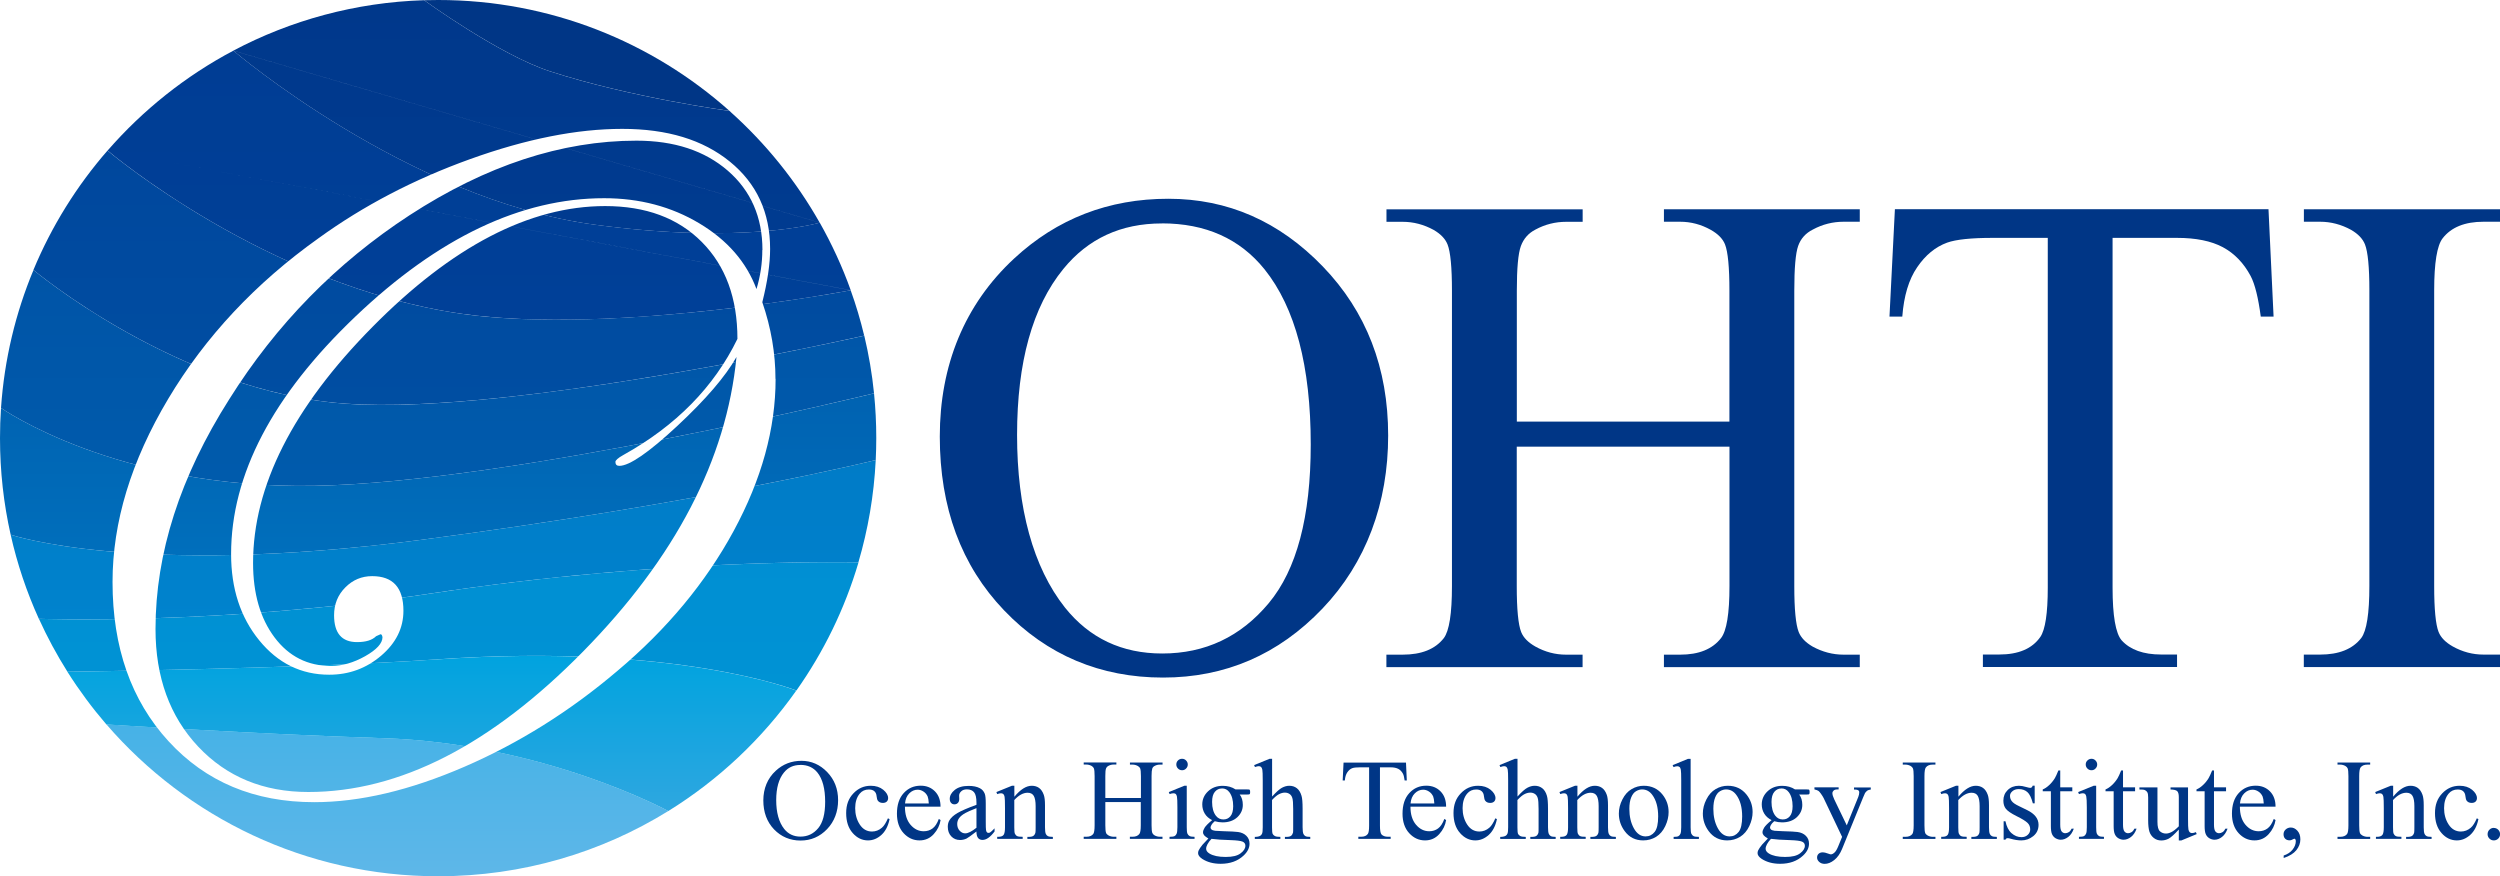 <?xml version="1.0" encoding="UTF-8"?><svg id="_レイヤー_2" xmlns="http://www.w3.org/2000/svg" xmlns:xlink="http://www.w3.org/1999/xlink" viewBox="0 0 368.78 129.26"><defs><style>.cls-1{fill:url(#linear-gradient-2);}.cls-2{fill:#fff;}.cls-3{fill:url(#linear-gradient-6);}.cls-4{filter:url(#drop-shadow-1);}.cls-5{fill:url(#linear-gradient-5);}.cls-6{fill:url(#linear-gradient-7);}.cls-7{fill:url(#linear-gradient-9);}.cls-8{fill:url(#linear-gradient-3);}.cls-9{fill:url(#linear-gradient);}.cls-10{fill:#003686;}.cls-11{fill:url(#linear-gradient-4);}.cls-12{fill:url(#linear-gradient-8);}</style><linearGradient id="linear-gradient" x1="57.15" y1="129.26" x2="57.15" y2="106.86" gradientUnits="userSpaceOnUse"><stop offset="0" stop-color="#5eb7e8"/><stop offset="1" stop-color="#46b2e7"/></linearGradient><linearGradient id="linear-gradient-2" x1="63.7" y1="119.63" x2="63.7" y2="96.75" gradientUnits="userSpaceOnUse"><stop offset="0" stop-color="#2ea7e0"/><stop offset="1" stop-color="#00a3df"/></linearGradient><linearGradient id="linear-gradient-3" x1="66.18" y1="101.86" x2="66.18" y2="82.93" gradientUnits="userSpaceOnUse"><stop offset="0" stop-color="#0093d4"/><stop offset="1" stop-color="#008fd3"/></linearGradient><linearGradient id="linear-gradient-4" x1="65.38" y1="91.37" x2="65.38" y2="67.86" gradientUnits="userSpaceOnUse"><stop offset="0" stop-color="#0083cd"/><stop offset="1" stop-color="#007bc7"/></linearGradient><linearGradient id="linear-gradient-5" x1="64.63" y1="81.92" x2="64.63" y2="58.02" gradientUnits="userSpaceOnUse"><stop offset="0" stop-color="#006fbc"/><stop offset="1" stop-color="#0062b1"/></linearGradient><linearGradient id="linear-gradient-6" x1="64.54" y1="71.68" x2="64.54" y2="39.82" gradientUnits="userSpaceOnUse"><stop offset="0" stop-color="#005bac"/><stop offset="1" stop-color="#0054a7"/></linearGradient><linearGradient id="linear-gradient-7" x1="66.21" y1="59.73" x2="66.21" y2="22.21" gradientUnits="userSpaceOnUse"><stop offset="0" stop-color="#004ea2"/><stop offset="1" stop-color="#00479d"/></linearGradient><linearGradient id="linear-gradient-8" x1="70.68" y1="47.16" x2="70.68" y2="7.48" gradientUnits="userSpaceOnUse"><stop offset="0" stop-color="#004098"/><stop offset="1" stop-color="#003d94"/></linearGradient><linearGradient id="linear-gradient-9" x1="77.67" y1="34.4" x2="77.67" y2=".03" gradientUnits="userSpaceOnUse"><stop offset="0" stop-color="#003b90"/><stop offset="1" stop-color="#00388b"/></linearGradient><filter id="drop-shadow-1" filterUnits="userSpaceOnUse"><feOffset dx="2.83" dy="2.83"/><feGaussianBlur result="blur" stdDeviation="2.83"/><feFlood flood-color="#0068b7" flood-opacity=".75"/><feComposite in2="blur" operator="in"/><feComposite in="SourceGraphic"/></filter></defs><g id="_レイヤー_1-2"><path class="cls-9" d="m98.59,119.63c-9.87,6.11-21.5,9.63-33.96,9.63-19.55,0-37.07-8.68-48.93-22.4,0,0,22.46,1.44,40.73,2.02,23.77.75,42.15,10.75,42.15,10.75Z"/><path class="cls-1" d="m64.39,97.27c-19.7,1.38-54.45,1.82-54.45,1.82,1.73,2.74,3.66,5.34,5.76,7.78,0,0,22.46,1.44,40.73,2.02,23.77.75,42.15,10.75,42.15,10.75,7.43-4.6,13.85-10.65,18.88-17.77,0,0-17.74-7.06-53.08-4.59Z"/><path class="cls-8" d="m63.9,87.5c-31.39,4.79-58.16,3.78-58.16,3.78,1.23,2.71,2.64,5.32,4.21,7.81l107.52,2.77-107.52-2.77s34.74-.44,54.45-1.82c35.34-2.47,53.08,4.59,53.08,4.59,4.02-5.69,7.14-12.06,9.16-18.9,0,0-28.06-.74-62.73,4.54Z"/><path class="cls-11" d="m5.7,91.28s26.78,1.01,58.16-3.78c.95-.14,1.89-.28,2.83-.42l-60.96,4.19h-.03Zm56.3-11.63c-42.06,5.52-60.43-.78-60.43-.78.97,4.32,2.37,8.47,4.16,12.41l60.99-4.2c33.34-4.82,59.87-4.12,59.87-4.12l-59.87,4.12s-.02,0-.03,0l59.93-4.12c1.42-4.82,2.3-9.88,2.56-15.1,0,0-25.12,6.27-67.18,11.79Z"/><path class="cls-5" d="m128.93,58.02s-53.29,13.12-82.53,13.64C17.15,72.18.15,60.18.15,60.18c-.1,1.47-.15,2.96-.15,4.45,0,4.89.54,9.66,1.57,14.24,0,0,18.37,6.3,60.43.78,42.06-5.52,67.18-11.79,67.18-11.79.05-1.07.08-2.15.08-3.23,0-2.23-.11-4.44-.33-6.61Z"/><path class="cls-3" d="m70.57,59c-7.27.67-14.07.94-19.53.56-.71-.05-1.41-.12-2.11-.19-23.77-2.58-43.99-19.54-43.99-19.54C2.3,46.16.64,53.01.15,60.18c0,0,17,12,46.24,11.48,29.24-.52,82.53-13.64,82.53-13.64l-58.36.98Zm56.91-9.48s-31.37,7.14-56.91,9.48l58.36-.98c-.29-2.9-.78-5.74-1.44-8.51Z"/><path class="cls-6" d="m68.26,46.31c-3.79-.53-7.48-1.35-11.04-2.35l-52.29-4.14s21.43,17.98,46.1,19.73c24.68,1.75,76.45-10.04,76.45-10.04l-34.29-2.71c-8.51.52-17.41.57-24.93-.49Zm57.22-3.49s-15.38,2.94-32.29,3.98l34.29,2.71c-.55-2.28-1.21-4.52-2-6.7Zm-120.56-3l52.29,4.14c-23.56-6.64-41.35-21.75-41.35-21.75-4.53,5.2-8.24,11.14-10.93,17.61Zm88.26,6.98l-35.98-2.85s0,0,0,0l35.97,2.85s0,0,0,0Z"/><path class="cls-12" d="m15.87,22.21s23.57,20.04,52.4,24.1c22.47,3.17,57.22-3.49,57.22-3.49L15.87,22.21Zm105.05,10.63s-10.98,3.29-33.18.3c-27.6-3.71-53.31-25.67-53.31-25.67-7.07,3.74-13.35,8.76-18.56,14.74l109.62,20.6c-1.24-3.47-2.78-6.8-4.57-9.97Z"/><path class="cls-7" d="m34.43,7.48s25.71,21.96,53.31,25.67c22.2,2.99,33.18-.3,33.18-.3L34.43,7.48Zm73.38,9.06c-.06-.06-.13-.12-.19-.17,0,0-14.62-1.98-26.5-5.85C73.65,8.09,62.56.03,62.56.03c-10.14.32-19.69,2.97-28.14,7.44l86.49,25.37c-3.47-6.13-7.91-11.63-13.11-16.3Z"/><path class="cls-10" d="m107.61,16.36h0s0,0,0,0h0ZM62.56.03s11.09,8.05,18.55,10.48c11.83,3.85,26.36,5.83,26.5,5.85L67.55,1.84,62.56.03Zm2.07-.03c-.69,0-1.38.01-2.07.03l4.99,1.81,40.06,14.52C96.19,6.18,81.13,0,64.63,0Zm42.98,16.36h0s0,0,0,0c0,0,0,0,0,0Z"/><g class="cls-4"><path class="cls-2" d="m111.58,53.06c0,7.35-2.06,14.82-6.19,22.44-4.13,7.61-9.84,14.49-17.14,20.63-7.01,5.96-14.54,10.67-22.58,14.15-8.04,3.48-15.43,5.22-22.15,5.22-8.84,0-16-3-21.5-9-5.5-6-8.25-13.83-8.25-23.48,0-8.83,2.74-17.84,8.21-27.01,5.47-9.17,12.87-17.07,22.18-23.7,6.63-4.8,14.08-8.69,22.36-11.67,8.28-2.98,15.76-4.46,22.43-4.46s11.92,1.61,15.88,4.83c3.96,3.22,5.94,7.51,5.94,12.89,0,2.21-.39,4.83-1.15,7.85,1.3,3.79,1.94,7.56,1.94,11.31Zm-1.94-19.01c0-4.85-1.71-8.75-5.11-11.7-3.41-2.95-7.9-4.43-13.47-4.43-11.04,0-22.21,3.67-33.49,11.01-10.8,7.05-19.66,16.1-26.58,27.13-7.25,11.42-10.88,22.72-10.88,33.9,0,7.1,2.1,12.88,6.3,17.35,4.2,4.46,9.62,6.69,16.24,6.69,13.44,0,26.96-6.91,40.55-20.74,13.59-13.83,21.13-28.3,22.61-43.43-1.63,2.88-4.55,6.28-8.75,10.19-4.2,3.91-7.05,5.87-8.53,5.87-.38,0-.58-.19-.58-.58,0-.24.38-.58,1.15-1.01,7.78-4.32,13.4-10.04,16.85-17.14,0-6-1.75-10.77-5.26-14.3-3.51-3.53-8.26-5.29-14.26-5.29-11.14,0-22.58,5.94-34.32,17.83-11.74,11.88-17.61,23.49-17.61,34.82,0,4.51,1.06,8.17,3.17,10.98,2.11,2.81,4.9,4.21,8.35,4.21,1.63,0,3.3-.48,5.01-1.44,1.7-.96,2.56-1.9,2.56-2.81-.05-.29-.14-.43-.29-.43l-.65.29c-.58.58-1.51.87-2.81.87-2.26,0-3.39-1.32-3.39-3.96,0-1.63.55-3,1.66-4.11,1.1-1.11,2.42-1.66,3.96-1.66,3.07,0,4.61,1.7,4.61,5.11,0,2.54-1.09,4.75-3.28,6.62-2.19,1.87-4.74,2.81-7.67,2.81-4.13,0-7.57-1.69-10.33-5.08-2.76-3.39-4.14-7.62-4.14-12.71,0-11.71,6.11-23.39,18.33-35.04,12.22-11.64,24.45-17.46,36.7-17.46,5.23,0,9.91,1.24,14.04,3.71,4.13,2.47,6.94,5.7,8.43,9.69.58-1.92.86-3.84.86-5.76Z"/></g><path class="cls-10" d="m172.34,29.32c8.77,0,16.36,3.33,22.79,9.99,6.42,6.66,9.64,14.97,9.64,24.93s-3.24,18.78-9.71,25.55c-6.47,6.77-14.31,10.16-23.51,10.16s-17.11-3.3-23.43-9.91c-6.33-6.61-9.49-15.16-9.49-25.65s3.65-19.47,10.96-26.25c6.34-5.88,13.93-8.82,22.76-8.82Zm-.95,3.64c-6.04,0-10.89,2.24-14.54,6.72-4.55,5.58-6.82,13.75-6.82,24.5s2.36,19.51,7.07,25.45c3.62,4.52,8.4,6.77,14.34,6.77,6.34,0,11.58-2.47,15.71-7.42,4.13-4.95,6.2-12.75,6.2-23.41,0-11.55-2.27-20.17-6.82-25.85-3.65-4.52-8.7-6.77-15.14-6.77Z"/><path class="cls-10" d="m223.73,62.19h31.38v-19.32c0-3.45-.22-5.73-.65-6.82-.33-.83-1.03-1.54-2.09-2.14-1.43-.8-2.94-1.2-4.53-1.2h-2.39v-1.84h28.89v1.84h-2.39c-1.59,0-3.11.38-4.53,1.15-1.06.53-1.79,1.34-2.17,2.42-.38,1.08-.57,3.28-.57,6.6v43.58c0,3.42.22,5.68.65,6.77.33.83,1.01,1.54,2.04,2.14,1.46.8,2.99,1.2,4.58,1.2h2.39v1.84h-28.89v-1.84h2.39c2.76,0,4.76-.81,6.03-2.44.83-1.06,1.25-3.62,1.25-7.67v-20.57h-31.38v20.57c0,3.42.22,5.68.65,6.77.33.83,1.03,1.54,2.09,2.14,1.43.8,2.94,1.2,4.53,1.2h2.44v1.84h-28.94v-1.84h2.39c2.79,0,4.81-.81,6.08-2.44.8-1.06,1.2-3.62,1.2-7.67v-43.58c0-3.45-.22-5.73-.65-6.82-.33-.83-1.01-1.54-2.04-2.14-1.46-.8-2.99-1.2-4.58-1.2h-2.39v-1.84h28.94v1.84h-2.44c-1.59,0-3.11.38-4.53,1.15-1.03.53-1.74,1.34-2.14,2.42-.4,1.08-.6,3.28-.6,6.6v19.32Z"/><path class="cls-10" d="m334.63,30.86l.75,15.84h-1.89c-.37-2.79-.86-4.78-1.49-5.98-1.03-1.93-2.4-3.34-4.11-4.26-1.71-.91-3.96-1.37-6.75-1.37h-9.51v51.6c0,4.15.45,6.74,1.34,7.77,1.26,1.39,3.2,2.09,5.83,2.09h2.34v1.84h-28.64v-1.84h2.39c2.86,0,4.88-.86,6.08-2.59.73-1.06,1.1-3.49,1.1-7.27v-51.6h-8.12c-3.16,0-5.4.23-6.72.7-1.73.63-3.21,1.84-4.43,3.64-1.23,1.79-1.96,4.22-2.19,7.27h-1.89l.8-15.84h55.13Z"/><path class="cls-10" d="m368.78,96.56v1.84h-28.94v-1.84h2.39c2.79,0,4.81-.81,6.08-2.44.8-1.06,1.2-3.62,1.2-7.67v-43.63c0-3.42-.22-5.68-.65-6.77-.33-.83-1.01-1.54-2.04-2.14-1.46-.8-2.99-1.2-4.58-1.2h-2.39v-1.84h28.94v1.84h-2.44c-2.76,0-4.76.81-6.03,2.44-.83,1.06-1.25,3.62-1.25,7.67v43.63c0,3.42.22,5.68.65,6.77.33.83,1.03,1.54,2.09,2.14,1.43.8,2.94,1.2,4.53,1.2h2.44Z"/><path class="cls-10" d="m118.22,112.23c1.46,0,2.73.55,3.8,1.66,1.07,1.11,1.61,2.49,1.61,4.15s-.54,3.13-1.62,4.26c-1.08,1.13-2.39,1.69-3.92,1.69s-2.85-.55-3.91-1.65c-1.05-1.1-1.58-2.53-1.58-4.27s.61-3.25,1.83-4.37c1.06-.98,2.32-1.47,3.79-1.47Zm-.16.61c-1.01,0-1.82.37-2.42,1.12-.76.93-1.14,2.29-1.14,4.08s.39,3.25,1.18,4.24c.6.75,1.4,1.13,2.39,1.13,1.06,0,1.93-.41,2.62-1.24.69-.82,1.03-2.12,1.03-3.9,0-1.93-.38-3.36-1.14-4.31-.61-.75-1.45-1.13-2.52-1.13Z"/><path class="cls-10" d="m131.22,120.85c-.21,1-.61,1.77-1.2,2.31-.6.54-1.26.81-1.98.81-.86,0-1.62-.36-2.26-1.09-.64-.73-.96-1.7-.96-2.94s.36-2.17,1.07-2.91c.71-.75,1.56-1.12,2.56-1.12.75,0,1.36.2,1.84.59.48.4.72.81.72,1.23,0,.21-.07.38-.2.51-.14.13-.33.2-.57.2-.33,0-.57-.1-.74-.32-.09-.12-.16-.34-.19-.66-.03-.33-.14-.58-.34-.75-.19-.17-.46-.25-.81-.25-.55,0-1,.2-1.34.61-.45.54-.67,1.26-.67,2.15s.22,1.71.67,2.4c.45.69,1.05,1.04,1.81,1.04.54,0,1.03-.19,1.46-.56.3-.25.6-.72.89-1.39l.24.12Z"/><path class="cls-10" d="m133.49,119c0,1.13.27,2.01.82,2.66.55.64,1.2.96,1.95.96.5,0,.93-.14,1.3-.41.37-.27.68-.74.93-1.41l.26.17c-.12.76-.45,1.45-1.01,2.07-.56.62-1.26.93-2.1.93-.91,0-1.69-.36-2.35-1.07-.65-.71-.98-1.67-.98-2.87,0-1.3.33-2.31,1-3.04.67-.73,1.5-1.09,2.51-1.09.85,0,1.55.28,2.1.84.55.56.82,1.31.82,2.25h-5.25Zm0-.48h3.52c-.03-.49-.09-.83-.17-1.03-.14-.31-.34-.55-.62-.73-.27-.18-.56-.27-.86-.27-.46,0-.87.18-1.23.54-.36.36-.57.85-.63,1.49Z"/><path class="cls-10" d="m144.04,122.65c-.78.6-1.27.95-1.47,1.05-.3.14-.62.21-.95.21-.53,0-.96-.18-1.3-.54-.34-.36-.51-.83-.51-1.42,0-.37.08-.69.25-.96.23-.38.62-.73,1.18-1.06.56-.33,1.5-.74,2.8-1.21v-.3c0-.76-.12-1.28-.36-1.56-.24-.28-.59-.42-1.05-.42-.35,0-.63.09-.83.28-.21.19-.32.4-.32.65l.02.48c0,.25-.06.45-.2.59-.13.14-.3.21-.51.21s-.37-.07-.5-.22c-.13-.14-.19-.34-.19-.59,0-.48.24-.91.73-1.31.49-.4,1.17-.6,2.05-.6.67,0,1.23.11,1.66.34.33.17.57.44.72.81.1.24.15.73.15,1.46v2.58c0,.73.01,1.17.04,1.33.03.16.07.27.14.33.06.06.14.08.22.08.09,0,.17-.02.23-.06.12-.07.34-.27.67-.61v.46c-.62.83-1.21,1.25-1.78,1.25-.27,0-.49-.09-.65-.28-.16-.19-.24-.51-.25-.96Zm0-.54v-2.9c-.84.33-1.38.57-1.62.71-.44.24-.75.5-.94.76s-.28.56-.28.87c0,.4.12.73.36.99.24.26.51.39.82.39.42,0,.97-.28,1.66-.83Z"/><path class="cls-10" d="m149.64,117.52c.89-1.07,1.74-1.61,2.55-1.61.41,0,.77.1,1.07.31.3.21.54.55.71,1.03.12.33.18.84.18,1.53v3.25c0,.48.04.81.12.98.06.14.16.25.29.32.14.08.39.12.75.12v.3h-3.76v-.3h.16c.35,0,.6-.05.74-.16.14-.11.24-.27.29-.48.02-.08.03-.34.03-.78v-3.11c0-.69-.09-1.19-.27-1.51-.18-.31-.48-.47-.91-.47-.66,0-1.31.36-1.97,1.08v4.01c0,.51.03.83.09.95.08.16.18.28.32.35.14.08.41.11.83.11v.3h-3.76v-.3h.17c.39,0,.65-.1.78-.29.14-.2.2-.57.2-1.12v-2.82c0-.91-.02-1.47-.06-1.67s-.1-.33-.19-.41c-.09-.07-.2-.11-.34-.11-.15,0-.34.04-.56.12l-.12-.3,2.29-.93h.36v1.61Z"/><path class="cls-10" d="m163.07,117.71h5.23v-3.22c0-.58-.04-.95-.11-1.14-.06-.14-.17-.26-.35-.36-.24-.13-.49-.2-.76-.2h-.4v-.31h4.81v.31h-.4c-.27,0-.52.06-.76.19-.18.09-.3.22-.36.4-.06.18-.1.55-.1,1.1v7.26c0,.57.04.95.11,1.13.06.14.17.26.34.36.24.13.5.2.76.2h.4v.31h-4.81v-.31h.4c.46,0,.79-.14,1-.41.14-.18.21-.6.21-1.28v-3.43h-5.23v3.43c0,.57.04.95.11,1.13.06.14.17.26.35.36.24.13.49.2.76.2h.41v.31h-4.82v-.31h.4c.46,0,.8-.14,1.01-.41.13-.18.2-.6.2-1.28v-7.26c0-.58-.04-.95-.11-1.14-.06-.14-.17-.26-.34-.36-.24-.13-.5-.2-.76-.2h-.4v-.31h4.82v.31h-.41c-.27,0-.52.06-.76.19-.17.09-.29.22-.36.4-.07.18-.1.55-.1,1.1v3.22Z"/><path class="cls-10" d="m175.06,115.91v6.11c0,.48.03.79.1.95.07.16.17.27.31.35.14.08.38.12.74.12v.3h-3.69v-.3c.37,0,.62-.04.75-.11.13-.07.23-.19.3-.36s.11-.48.11-.95v-2.93c0-.82-.02-1.36-.07-1.6-.04-.18-.1-.3-.18-.37-.08-.07-.2-.1-.34-.1-.15,0-.34.04-.56.12l-.12-.3,2.29-.93h.37Zm-.69-3.98c.23,0,.43.08.59.25.16.16.25.36.25.59s-.08.43-.25.6c-.16.17-.36.25-.59.25s-.43-.08-.6-.25-.25-.37-.25-.6.08-.43.24-.59c.16-.16.36-.25.6-.25Z"/><path class="cls-10" d="m178.79,120.97c-.46-.23-.82-.54-1.07-.95-.25-.41-.37-.86-.37-1.35,0-.75.28-1.4.85-1.94.57-.54,1.29-.81,2.18-.81.72,0,1.35.18,1.88.53h1.61c.24,0,.38,0,.41.02.04.01.07.04.08.07.03.05.05.14.05.27,0,.14-.01.24-.04.3-.02.03-.05.05-.09.07s-.18.02-.42.02h-.99c.31.4.46.91.46,1.53,0,.71-.27,1.31-.81,1.82-.54.5-1.27.76-2.18.76-.38,0-.76-.06-1.15-.17-.24.21-.41.39-.49.55-.09.16-.13.29-.13.4,0,.09.05.19.14.27.09.09.27.15.54.19.15.02.54.04,1.16.06,1.14.03,1.88.07,2.22.12.51.07.93.26,1.23.57.31.31.46.69.46,1.15,0,.63-.29,1.21-.88,1.76-.86.81-1.99,1.21-3.38,1.21-1.07,0-1.97-.24-2.71-.72-.42-.28-.62-.56-.62-.86,0-.13.03-.27.09-.4.09-.2.29-.49.58-.85.04-.05.32-.35.85-.9-.29-.17-.49-.33-.61-.46-.12-.14-.18-.29-.18-.46,0-.19.08-.42.24-.68.16-.26.52-.63,1.09-1.1Zm-.08,2.77c-.26.28-.46.54-.59.79-.13.24-.2.47-.2.67,0,.27.16.5.48.7.55.34,1.35.51,2.4.51s1.73-.18,2.2-.53c.47-.35.71-.73.71-1.12,0-.29-.14-.49-.42-.61-.29-.12-.86-.19-1.71-.22-1.25-.03-2.2-.1-2.87-.19Zm1.53-7.43c-.41,0-.75.16-1.03.49-.28.33-.41.83-.41,1.5,0,.87.19,1.55.56,2.03.29.37.65.55,1.1.55s.77-.16,1.04-.47c.27-.32.41-.81.41-1.49,0-.88-.19-1.57-.57-2.07-.28-.37-.64-.55-1.09-.55Z"/><path class="cls-10" d="m187.65,111.94v5.56c.62-.68,1.1-1.11,1.46-1.3.36-.19.72-.29,1.08-.29.43,0,.8.12,1.11.36.31.24.54.61.69,1.12.11.35.16,1,.16,1.94v2.69c0,.48.04.81.12.99.06.13.15.24.28.32.13.08.37.12.73.12v.3h-3.74v-.3h.17c.35,0,.6-.05.74-.16.14-.11.23-.27.29-.48.02-.09.02-.35.02-.78v-2.69c0-.83-.04-1.37-.13-1.64-.08-.26-.22-.46-.41-.58-.19-.13-.42-.2-.68-.2s-.55.07-.85.22c-.29.14-.64.43-1.05.87v4.02c0,.52.03.84.09.97.06.13.17.23.32.32.16.09.43.13.82.13v.3h-3.77v-.3c.34,0,.6-.05.8-.16.11-.06.2-.16.27-.32s.1-.47.1-.95v-6.88c0-.87-.02-1.4-.06-1.6-.04-.2-.11-.33-.19-.41-.09-.07-.2-.11-.34-.11-.12,0-.3.04-.56.13l-.12-.29,2.28-.93h.38Z"/><path class="cls-10" d="m207.4,112.49l.12,2.64h-.32c-.06-.46-.14-.8-.25-1-.17-.32-.4-.56-.68-.71-.29-.15-.66-.23-1.12-.23h-1.59v8.6c0,.69.08,1.12.22,1.29.21.23.53.35.97.35h.39v.31h-4.77v-.31h.4c.48,0,.81-.14,1.01-.43.12-.18.18-.58.18-1.21v-8.6h-1.35c-.53,0-.9.04-1.12.12-.29.1-.53.31-.74.61-.21.3-.33.7-.37,1.21h-.32l.13-2.64h9.19Z"/><path class="cls-10" d="m208.06,119c0,1.13.27,2.01.82,2.66.55.64,1.2.96,1.95.96.5,0,.93-.14,1.3-.41.37-.27.68-.74.93-1.41l.26.17c-.12.76-.45,1.45-1.01,2.07-.56.62-1.26.93-2.1.93-.91,0-1.69-.36-2.34-1.07-.65-.71-.98-1.67-.98-2.87,0-1.3.33-2.31,1-3.04.67-.73,1.5-1.09,2.51-1.09.85,0,1.55.28,2.1.84.55.56.82,1.31.82,2.25h-5.25Zm0-.48h3.52c-.03-.49-.09-.83-.17-1.03-.14-.31-.34-.55-.62-.73-.27-.18-.56-.27-.86-.27-.46,0-.87.18-1.23.54-.36.36-.57.85-.63,1.49Z"/><path class="cls-10" d="m220.81,120.85c-.21,1-.61,1.77-1.2,2.31-.6.54-1.26.81-1.98.81-.86,0-1.62-.36-2.26-1.09s-.96-1.7-.96-2.94.36-2.17,1.07-2.91c.71-.75,1.56-1.12,2.56-1.12.75,0,1.36.2,1.84.59.48.4.72.81.72,1.23,0,.21-.07.38-.2.51-.14.13-.33.2-.57.2-.33,0-.57-.1-.74-.32-.09-.12-.16-.34-.19-.66-.03-.33-.14-.58-.34-.75-.19-.17-.46-.25-.8-.25-.55,0-1,.2-1.34.61-.45.54-.67,1.26-.67,2.15s.22,1.71.67,2.4c.45.69,1.05,1.04,1.81,1.04.54,0,1.03-.19,1.46-.56.3-.25.6-.72.89-1.39l.24.12Z"/><path class="cls-10" d="m223.85,111.94v5.56c.61-.68,1.1-1.11,1.46-1.3.36-.19.72-.29,1.08-.29.43,0,.8.12,1.11.36.31.24.54.61.69,1.12.11.35.16,1,.16,1.94v2.69c0,.48.04.81.12.99.06.13.15.24.28.32.13.08.38.12.73.12v.3h-3.74v-.3h.17c.35,0,.6-.05.74-.16.14-.11.24-.27.29-.48.02-.09.02-.35.02-.78v-2.69c0-.83-.04-1.37-.13-1.64-.09-.26-.22-.46-.41-.58-.19-.13-.41-.2-.68-.2s-.55.07-.85.22c-.29.14-.64.43-1.05.87v4.02c0,.52.03.84.09.97.06.13.17.23.32.32.16.09.43.13.82.13v.3h-3.77v-.3c.34,0,.6-.05.8-.16.11-.06.2-.16.27-.32.07-.15.1-.47.1-.95v-6.88c0-.87-.02-1.4-.06-1.6-.04-.2-.11-.33-.19-.41-.09-.07-.2-.11-.34-.11-.12,0-.3.04-.56.13l-.12-.29,2.27-.93h.38Z"/><path class="cls-10" d="m232.69,117.52c.89-1.07,1.74-1.61,2.55-1.61.42,0,.77.1,1.07.31.3.21.54.55.71,1.03.12.33.18.84.18,1.53v3.25c0,.48.04.81.12.98.06.14.16.25.29.32.14.08.39.12.75.12v.3h-3.76v-.3h.16c.35,0,.6-.05.74-.16.14-.11.24-.27.29-.48.02-.08.03-.34.03-.78v-3.11c0-.69-.09-1.19-.27-1.51-.18-.31-.48-.47-.91-.47-.66,0-1.31.36-1.97,1.08v4.01c0,.51.03.83.09.95.08.16.18.28.32.35.14.08.41.11.83.11v.3h-3.76v-.3h.17c.39,0,.65-.1.79-.29.14-.2.2-.57.2-1.12v-2.82c0-.91-.02-1.47-.06-1.67-.04-.2-.1-.33-.19-.41-.09-.07-.2-.11-.34-.11-.16,0-.34.04-.56.12l-.12-.3,2.29-.93h.36v1.61Z"/><path class="cls-10" d="m242.48,115.91c1.15,0,2.08.44,2.77,1.31.59.75.89,1.6.89,2.57,0,.68-.16,1.37-.49,2.07s-.78,1.22-1.35,1.58c-.57.35-1.21.53-1.91.53-1.15,0-2.06-.46-2.73-1.37-.57-.77-.86-1.63-.86-2.59,0-.7.17-1.39.52-2.08.35-.69.8-1.2,1.37-1.53.56-.33,1.16-.49,1.79-.49Zm-.26.54c-.29,0-.59.09-.88.26-.3.17-.54.48-.72.92-.18.44-.27,1-.27,1.69,0,1.11.22,2.06.66,2.86.44.8,1.02,1.2,1.74,1.2.54,0,.98-.22,1.33-.66.35-.44.52-1.2.52-2.28,0-1.35-.29-2.41-.87-3.19-.39-.53-.89-.8-1.5-.8Z"/><path class="cls-10" d="m249.39,111.94v10.09c0,.48.04.79.1.95.07.15.18.27.32.35.14.08.41.12.8.12v.3h-3.73v-.3c.35,0,.59-.04.71-.11.13-.07.23-.19.3-.36.07-.17.11-.48.11-.95v-6.91c0-.86-.02-1.38-.06-1.58-.04-.2-.1-.33-.19-.4-.09-.07-.2-.11-.33-.11-.14,0-.33.04-.55.13l-.14-.29,2.27-.93h.37Z"/><path class="cls-10" d="m254.87,115.91c1.15,0,2.08.44,2.77,1.31.59.75.89,1.6.89,2.57,0,.68-.16,1.37-.49,2.07-.33.7-.78,1.22-1.35,1.58-.57.35-1.21.53-1.91.53-1.15,0-2.06-.46-2.73-1.37-.57-.77-.86-1.63-.86-2.59,0-.7.17-1.39.52-2.08.35-.69.8-1.2,1.37-1.53.56-.33,1.16-.49,1.79-.49Zm-.26.54c-.29,0-.59.09-.88.26-.3.17-.54.48-.72.92-.18.44-.27,1-.27,1.69,0,1.11.22,2.06.66,2.86.44.8,1.02,1.2,1.74,1.2.54,0,.98-.22,1.33-.66.35-.44.52-1.2.52-2.28,0-1.35-.29-2.41-.87-3.19-.39-.53-.89-.8-1.5-.8Z"/><path class="cls-10" d="m261.32,120.97c-.46-.23-.82-.54-1.07-.95-.25-.41-.37-.86-.37-1.35,0-.75.28-1.4.85-1.94.57-.54,1.29-.81,2.18-.81.72,0,1.35.18,1.88.53h1.61c.24,0,.38,0,.41.02.04.01.07.04.08.07.03.05.05.14.05.27,0,.14-.01.24-.04.3-.02.03-.05.05-.09.07-.04.02-.18.02-.42.02h-.99c.31.4.46.91.46,1.53,0,.71-.27,1.31-.81,1.82-.54.5-1.27.76-2.18.76-.38,0-.76-.06-1.15-.17-.24.21-.41.39-.49.55-.09.16-.13.29-.13.4,0,.09.05.19.14.27.09.09.27.15.54.19.16.02.54.04,1.16.06,1.14.03,1.88.07,2.22.12.51.07.93.26,1.23.57.31.31.46.69.46,1.15,0,.63-.29,1.21-.88,1.76-.86.81-1.99,1.21-3.38,1.21-1.07,0-1.97-.24-2.71-.72-.42-.28-.62-.56-.62-.86,0-.13.03-.27.09-.4.09-.2.29-.49.58-.85.04-.05.32-.35.85-.9-.29-.17-.49-.33-.61-.46-.12-.14-.18-.29-.18-.46,0-.19.08-.42.24-.68.16-.26.52-.63,1.09-1.1Zm-.08,2.77c-.26.28-.46.54-.59.79-.13.24-.2.47-.2.67,0,.27.16.5.48.7.55.34,1.35.51,2.4.51s1.73-.18,2.2-.53c.47-.35.71-.73.71-1.12,0-.29-.14-.49-.42-.61-.29-.12-.86-.19-1.71-.22-1.25-.03-2.2-.1-2.87-.19Zm1.53-7.43c-.41,0-.75.16-1.03.49-.28.33-.42.83-.42,1.5,0,.87.19,1.55.56,2.03.29.37.65.55,1.1.55s.77-.16,1.04-.47c.27-.32.41-.81.41-1.49,0-.88-.19-1.57-.57-2.07-.28-.37-.64-.55-1.09-.55Z"/><path class="cls-10" d="m267.68,116.14h3.54v.31h-.17c-.25,0-.44.05-.56.16-.12.11-.19.24-.19.4,0,.22.09.51.27.9l1.85,3.84,1.7-4.2c.09-.23.14-.45.14-.67,0-.1-.02-.17-.06-.22-.04-.06-.11-.11-.21-.14-.09-.04-.26-.05-.5-.05v-.31h2.47v.31c-.2.02-.36.07-.47.13-.11.07-.23.19-.37.37-.05.08-.14.29-.28.64l-3.1,7.59c-.3.74-.69,1.29-1.17,1.67-.48.38-.95.56-1.4.56-.33,0-.59-.09-.81-.28-.21-.19-.32-.4-.32-.65s.08-.42.23-.56c.15-.14.36-.21.63-.21.18,0,.43.06.75.18.22.08.36.12.41.12.17,0,.35-.09.54-.26.2-.17.39-.5.59-1l.54-1.32-2.73-5.74c-.08-.17-.22-.38-.4-.64-.14-.19-.25-.32-.34-.39-.13-.09-.33-.17-.61-.23v-.31Z"/><path class="cls-10" d="m285.5,123.44v.31h-4.82v-.31h.4c.46,0,.8-.14,1.01-.41.13-.18.2-.6.2-1.28v-7.27c0-.57-.04-.95-.11-1.13-.06-.14-.17-.26-.34-.36-.24-.13-.5-.2-.76-.2h-.4v-.31h4.82v.31h-.41c-.46,0-.79.14-1,.41-.14.18-.21.6-.21,1.28v7.27c0,.57.04.95.11,1.13.06.14.17.26.35.36.24.13.49.2.75.2h.41Z"/><path class="cls-10" d="m288.89,117.52c.89-1.07,1.74-1.61,2.55-1.61.42,0,.77.1,1.07.31.3.21.54.55.71,1.03.12.33.18.84.18,1.53v3.25c0,.48.04.81.12.98.06.14.16.25.29.32.14.08.39.12.75.12v.3h-3.76v-.3h.16c.35,0,.6-.05.74-.16.14-.11.24-.27.29-.48.02-.08.03-.34.03-.78v-3.11c0-.69-.09-1.19-.27-1.51-.18-.31-.48-.47-.91-.47-.66,0-1.31.36-1.97,1.08v4.01c0,.51.03.83.09.95.08.16.18.28.32.35.14.08.41.11.83.11v.3h-3.76v-.3h.17c.39,0,.65-.1.79-.29.14-.2.2-.57.2-1.12v-2.82c0-.91-.02-1.47-.06-1.67-.04-.2-.1-.33-.19-.41-.09-.07-.2-.11-.34-.11-.16,0-.34.04-.56.12l-.12-.3,2.29-.93h.36v1.61Z"/><path class="cls-10" d="m300.14,115.91v2.59h-.27c-.21-.81-.48-1.37-.81-1.66-.33-.29-.75-.44-1.26-.44-.39,0-.7.1-.94.31-.24.2-.36.43-.36.68,0,.31.09.58.27.8.17.23.52.47,1.05.72l1.21.59c1.12.55,1.68,1.27,1.68,2.17,0,.69-.26,1.25-.78,1.67-.52.42-1.11.63-1.76.63-.46,0-1-.08-1.59-.25-.18-.06-.33-.08-.45-.08-.13,0-.23.07-.3.22h-.27v-2.71h.27c.16.77.45,1.36.89,1.75s.93.59,1.47.59c.38,0,.69-.11.93-.34.24-.22.36-.49.36-.81,0-.38-.13-.7-.4-.96-.27-.26-.8-.59-1.61-.99-.8-.4-1.33-.76-1.58-1.08-.25-.32-.37-.71-.37-1.2,0-.63.21-1.15.64-1.57s.98-.63,1.66-.63c.3,0,.66.06,1.09.19.28.08.47.12.56.12s.16-.02.21-.06c.05-.04.11-.12.17-.26h.27Z"/><path class="cls-10" d="m303.91,113.64v2.5h1.78v.58h-1.78v4.93c0,.49.07.82.21,1,.14.17.32.26.54.26.18,0,.36-.06.53-.17.17-.11.3-.28.4-.5h.32c-.19.54-.47.95-.82,1.22-.35.27-.72.41-1.1.41-.25,0-.5-.07-.75-.21-.24-.14-.42-.34-.54-.61-.12-.26-.17-.67-.17-1.22v-5.11h-1.2v-.27c.3-.12.62-.33.93-.62.32-.29.6-.63.85-1.03.13-.21.3-.59.53-1.15h.26Z"/><path class="cls-10" d="m309.21,115.91v6.11c0,.48.03.79.1.95.07.16.17.27.31.35.14.08.38.12.74.12v.3h-3.69v-.3c.37,0,.62-.04.75-.11.13-.07.23-.19.3-.36.08-.17.11-.48.11-.95v-2.93c0-.82-.03-1.36-.08-1.6-.04-.18-.1-.3-.18-.37-.08-.07-.2-.1-.34-.1-.16,0-.34.04-.56.12l-.12-.3,2.29-.93h.37Zm-.69-3.98c.23,0,.43.08.59.25.16.16.25.36.25.59s-.08.43-.25.6c-.16.17-.36.25-.59.25s-.43-.08-.6-.25c-.17-.17-.25-.37-.25-.6s.08-.43.25-.59c.16-.16.36-.25.6-.25Z"/><path class="cls-10" d="m313.17,113.64v2.5h1.78v.58h-1.78v4.93c0,.49.07.82.21,1,.14.17.32.26.54.26.18,0,.36-.06.53-.17.17-.11.3-.28.4-.5h.32c-.19.54-.47.95-.82,1.22-.35.27-.72.41-1.1.41-.25,0-.5-.07-.75-.21-.24-.14-.42-.34-.54-.61-.12-.26-.17-.67-.17-1.22v-5.11h-1.2v-.27c.3-.12.62-.33.93-.62.32-.29.6-.63.85-1.03.13-.21.3-.59.53-1.15h.26Z"/><path class="cls-10" d="m322.76,116.14v4.61c0,.88.02,1.42.06,1.61.04.2.11.33.2.41.09.08.2.12.32.12.17,0,.37-.05.58-.14l.12.29-2.27.94h-.37v-1.61c-.65.71-1.15,1.15-1.49,1.34-.34.18-.71.27-1.09.27-.43,0-.79-.12-1.11-.37-.31-.25-.53-.56-.65-.95-.12-.39-.18-.94-.18-1.64v-3.39c0-.36-.04-.61-.12-.75-.08-.14-.19-.25-.34-.32-.15-.08-.43-.11-.83-.1v-.31h2.66v5.09c0,.71.12,1.17.37,1.39s.54.33.89.33c.24,0,.51-.07.81-.22.3-.15.66-.43,1.08-.85v-4.31c0-.43-.08-.72-.24-.88-.16-.15-.49-.23-.98-.24v-.31h2.59Z"/><path class="cls-10" d="m326.59,113.64v2.5h1.78v.58h-1.78v4.93c0,.49.07.82.21,1,.14.17.32.26.54.26.18,0,.36-.06.53-.17.17-.11.3-.28.4-.5h.32c-.19.54-.47.95-.82,1.22-.35.27-.72.41-1.1.41-.25,0-.5-.07-.75-.21-.24-.14-.42-.34-.54-.61-.12-.26-.17-.67-.17-1.22v-5.11h-1.2v-.27c.3-.12.62-.33.93-.62.32-.29.6-.63.85-1.03.13-.21.3-.59.53-1.15h.26Z"/><path class="cls-10" d="m330.41,119c0,1.13.27,2.01.82,2.66.55.64,1.2.96,1.95.96.5,0,.93-.14,1.3-.41.37-.27.68-.74.93-1.41l.26.17c-.12.76-.45,1.45-1.01,2.07-.56.62-1.26.93-2.1.93-.91,0-1.69-.36-2.34-1.07-.65-.71-.98-1.67-.98-2.87,0-1.3.33-2.31,1-3.04.67-.73,1.5-1.09,2.51-1.09.85,0,1.55.28,2.1.84.55.56.82,1.31.82,2.25h-5.25Zm0-.48h3.52c-.03-.49-.09-.83-.17-1.03-.14-.31-.34-.55-.62-.73-.27-.18-.56-.27-.86-.27-.46,0-.87.18-1.23.54-.36.36-.57.85-.63,1.49Z"/><path class="cls-10" d="m336.87,126.57v-.37c.57-.19,1.01-.48,1.32-.88.31-.4.47-.81.47-1.26,0-.1-.03-.19-.08-.27-.04-.05-.08-.07-.12-.07-.06,0-.19.06-.4.17-.1.05-.2.07-.32.07-.27,0-.49-.08-.65-.24-.16-.16-.24-.38-.24-.66s.1-.5.31-.7c.21-.19.46-.29.76-.29.37,0,.69.16.98.48.29.32.43.74.43,1.27,0,.57-.2,1.1-.59,1.59-.4.49-1.02.88-1.88,1.16Z"/><path class="cls-10" d="m349.63,123.44v.31h-4.82v-.31h.4c.46,0,.8-.14,1.01-.41.13-.18.2-.6.2-1.28v-7.27c0-.57-.04-.95-.11-1.13-.06-.14-.17-.26-.34-.36-.24-.13-.5-.2-.76-.2h-.4v-.31h4.82v.31h-.41c-.46,0-.79.14-1,.41-.14.18-.21.6-.21,1.28v7.27c0,.57.04.95.11,1.13.06.14.17.26.35.36.24.13.49.2.75.2h.41Z"/><path class="cls-10" d="m353.02,117.52c.89-1.07,1.74-1.61,2.55-1.61.42,0,.77.1,1.07.31.3.21.54.55.71,1.03.12.33.18.84.18,1.53v3.25c0,.48.04.81.12.98.06.14.16.25.29.32.14.08.39.12.75.12v.3h-3.76v-.3h.16c.35,0,.6-.05.74-.16.14-.11.24-.27.29-.48.02-.08.03-.34.03-.78v-3.11c0-.69-.09-1.19-.27-1.51-.18-.31-.48-.47-.91-.47-.66,0-1.31.36-1.97,1.08v4.01c0,.51.03.83.09.95.08.16.18.28.32.35.14.08.41.11.83.11v.3h-3.76v-.3h.17c.39,0,.65-.1.79-.29.14-.2.2-.57.2-1.12v-2.82c0-.91-.02-1.47-.06-1.67-.04-.2-.1-.33-.19-.41-.09-.07-.2-.11-.34-.11-.16,0-.34.04-.56.12l-.12-.3,2.29-.93h.36v1.61Z"/><path class="cls-10" d="m365.59,120.85c-.2,1-.61,1.77-1.2,2.31-.6.54-1.26.81-1.98.81-.86,0-1.62-.36-2.26-1.09s-.96-1.7-.96-2.94.36-2.17,1.07-2.91c.71-.75,1.56-1.12,2.56-1.12.75,0,1.36.2,1.84.59.48.4.72.81.72,1.23,0,.21-.07.38-.2.51-.14.13-.33.2-.57.2-.33,0-.57-.1-.74-.32-.09-.12-.16-.34-.19-.66-.03-.33-.14-.58-.34-.75-.19-.17-.46-.25-.8-.25-.55,0-1,.2-1.34.61-.45.54-.67,1.26-.67,2.15s.22,1.71.67,2.4c.45.69,1.05,1.04,1.81,1.04.54,0,1.03-.19,1.46-.56.3-.25.6-.72.89-1.39l.24.12Z"/><path class="cls-10" d="m367.86,122.13c.26,0,.48.09.66.27.18.18.27.4.27.65s-.09.47-.27.65c-.18.18-.4.27-.65.27s-.47-.09-.65-.27c-.18-.18-.27-.4-.27-.65s.09-.48.27-.66c.18-.18.4-.27.65-.27Z"/></g></svg>